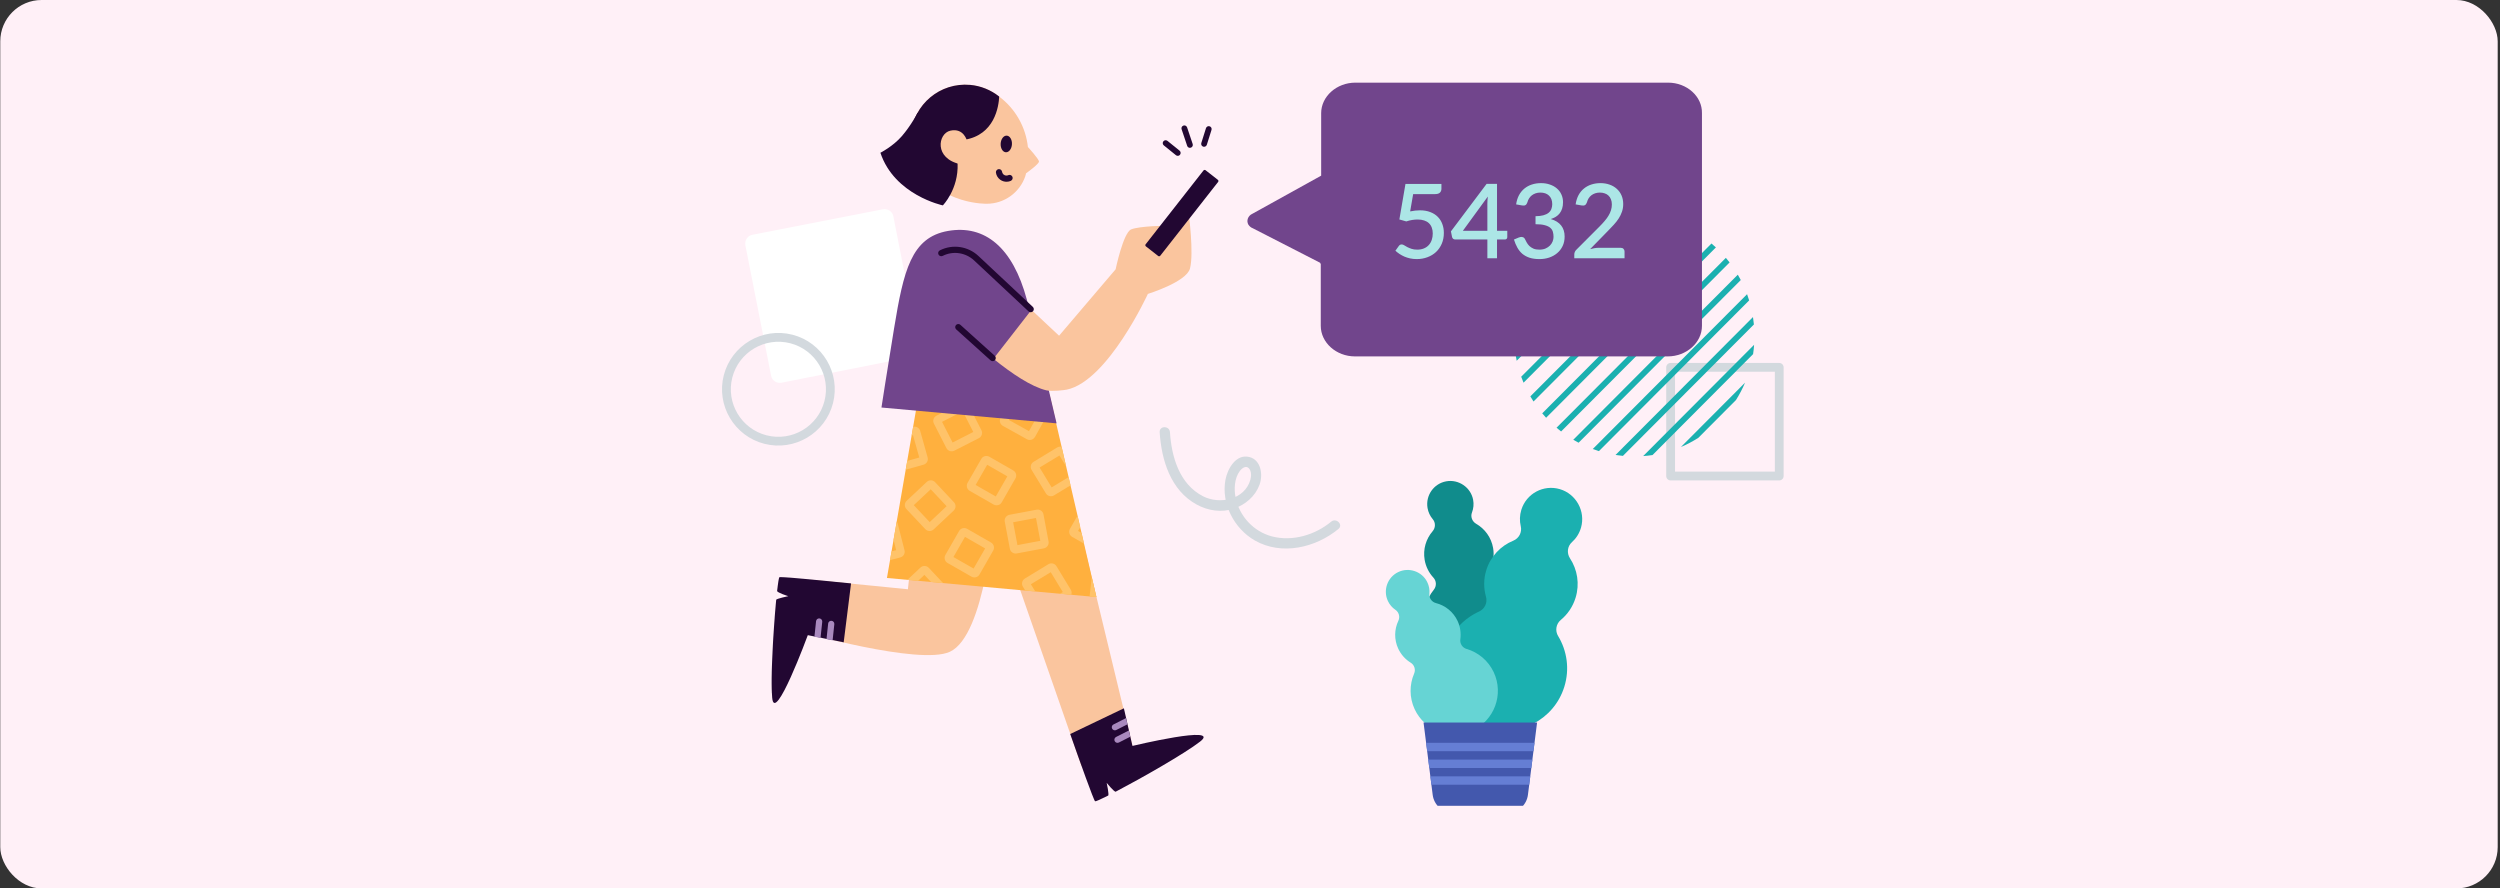 <?xml version="1.0" encoding="UTF-8"?>
<svg viewBox="0 0 484 172" fill="none" xmlns="http://www.w3.org/2000/svg">
<rect x="0" y="0" width="484" height="172" fill="#333333" stroke="none"/>
<rect x="0.053" width="483.5" height="172" rx="8" fill="#FFF0F7"/>
<g clip-path="url(#clip0_3101_36046)">
<path d="M344.458 93.011H323.431C322.958 93.011 322.58 92.632 322.58 92.158V71.121C322.58 70.653 322.958 70.269 323.431 70.269H344.458C344.931 70.269 345.31 70.647 345.31 71.121V92.158C345.31 92.632 344.931 93.011 344.458 93.011ZM324.283 91.305H343.612V71.969H324.283V91.305Z" fill="#D3D9DE"/>
<path d="M329.066 45.453C328.74 45.242 328.409 45.037 328.073 44.837L296.277 76.737C296.472 77.074 296.677 77.405 296.887 77.732L329.066 45.447V45.453Z" fill="#1BB0B0"/>
<path d="M325.439 43.51C325.061 43.347 324.672 43.2 324.283 43.058L294.506 72.931C294.648 73.321 294.795 73.71 294.958 74.089L325.444 43.505L325.439 43.51Z" fill="#1BB0B0"/>
<path d="M332.193 47.895C331.915 47.637 331.631 47.384 331.342 47.142L298.574 80.021C298.816 80.311 299.068 80.6 299.326 80.879L332.198 47.9L332.193 47.895Z" fill="#1BB0B0"/>
<path d="M321.204 42.184C320.757 42.089 320.3 42.005 319.842 41.937L293.387 68.479C293.455 68.936 293.539 69.394 293.628 69.842L321.198 42.179L321.204 42.184Z" fill="#1BB0B0"/>
<path d="M314.455 41.768L293.223 63.068C293.176 63.626 293.15 64.189 293.145 64.758L316.142 41.684C315.575 41.689 315.012 41.721 314.455 41.763V41.768Z" fill="#1BB0B0"/>
<path d="M334.847 50.81C334.616 50.505 334.374 50.21 334.127 49.921L301.344 82.81C301.633 83.058 301.927 83.3 302.232 83.531L334.847 50.81Z" fill="#1BB0B0"/>
<path d="M339.554 62.816C339.507 62.332 339.449 61.858 339.376 61.384L312.768 88.079C313.241 88.153 313.714 88.211 314.197 88.258L339.554 62.821V62.816Z" fill="#1BB0B0"/>
<path d="M336.077 77.463C336.749 76.389 337.348 75.263 337.842 74.084L325.424 86.542C326.601 86.042 327.726 85.447 328.793 84.768L336.071 77.463H336.077Z" fill="#1BB0B0"/>
<path d="M339.398 68.558C339.488 67.963 339.551 67.358 339.593 66.752L318.119 88.295C318.724 88.252 319.328 88.189 319.922 88.1L339.398 68.558V68.558Z" fill="#1BB0B0"/>
<path d="M338.231 56.958L308.354 86.932C308.748 87.079 309.147 87.21 309.552 87.337L338.635 58.158C338.509 57.753 338.378 57.353 338.231 56.953V56.958Z" fill="#1BB0B0"/>
<path d="M294.154 58.168L309.563 42.71C308.685 42.979 307.829 43.305 306.993 43.674L295.116 55.589C294.748 56.426 294.422 57.284 294.154 58.163V58.168Z" fill="#1BB0B0"/>
<path d="M337.012 54.21C336.828 53.863 336.639 53.516 336.439 53.179L304.586 85.137C304.922 85.337 305.269 85.526 305.616 85.71L337.012 54.216V54.21Z" fill="#1BB0B0"/>
<path d="M149.285 72.731L144.304 47.49C144.131 46.549 144.722 45.628 145.664 45.454L170.918 40.52C171.86 40.346 172.78 40.936 172.953 41.877L177.893 67.051C178.066 67.992 177.474 68.913 176.533 69.087L151.315 74.091C150.373 74.265 149.453 73.675 149.28 72.734L149.285 72.731Z" fill="white"/>
<path d="M147.987 85.922C142.157 84.433 138.63 78.481 140.123 72.658C141.616 66.835 147.575 63.307 153.404 64.796C159.234 66.285 162.761 72.237 161.268 78.06C159.775 83.883 153.816 87.411 147.987 85.922ZM152.983 66.451C148.065 65.194 143.037 68.167 141.776 73.085C140.514 78.004 143.489 83.018 148.409 84.279C153.334 85.537 158.355 82.563 159.616 77.644C160.877 72.726 157.903 67.712 152.983 66.451Z" fill="#D3D9DE"/>
<path d="M322.946 16H262.401C258.77 16 255.777 18.672 255.777 21.915V34.007L242.466 41.384C241.611 41.767 241.253 42.72 241.681 43.485C241.898 43.805 242.179 44.061 242.536 44.187L255.561 50.867L255.701 51.124V63.085C255.701 66.328 258.694 69 262.325 69H322.875C326.506 69 329.499 66.328 329.499 63.085V21.915C329.569 18.672 326.582 16 322.946 16Z" fill="#71458C"/>
<path d="M273.006 40.928C273.353 40.855 273.682 40.802 273.995 40.769C274.315 40.735 274.621 40.719 274.914 40.719C275.667 40.719 276.33 40.832 276.903 41.058C277.482 41.278 277.965 41.584 278.351 41.977C278.744 42.37 279.037 42.833 279.23 43.366C279.43 43.892 279.53 44.465 279.53 45.085C279.53 45.85 279.397 46.547 279.131 47.173C278.864 47.799 278.494 48.335 278.022 48.781C277.549 49.221 276.989 49.56 276.343 49.8C275.704 50.04 275.011 50.16 274.265 50.16C273.825 50.16 273.406 50.117 273.006 50.03C272.613 49.943 272.244 49.827 271.897 49.68C271.551 49.527 271.231 49.354 270.938 49.161C270.645 48.961 270.382 48.755 270.149 48.541L270.808 47.622C270.948 47.422 271.135 47.322 271.368 47.322C271.514 47.322 271.674 47.376 271.847 47.482C272.02 47.589 272.22 47.706 272.447 47.832C272.68 47.952 272.953 48.065 273.266 48.172C273.579 48.278 273.952 48.331 274.385 48.331C274.858 48.331 275.281 48.255 275.654 48.102C276.027 47.949 276.34 47.735 276.593 47.462C276.853 47.183 277.049 46.85 277.182 46.463C277.316 46.077 277.382 45.654 277.382 45.194C277.382 44.775 277.319 44.398 277.192 44.066C277.072 43.733 276.889 43.449 276.643 43.216C276.403 42.983 276.1 42.807 275.734 42.687C275.367 42.56 274.944 42.497 274.465 42.497C274.112 42.497 273.749 42.527 273.376 42.587C273.01 42.647 272.637 42.74 272.257 42.867L270.918 42.487L272.097 35.613H279.061V36.542C279.061 36.849 278.964 37.099 278.771 37.292C278.578 37.485 278.255 37.581 277.802 37.581H273.586L273.006 40.928ZM287.954 44.685V39.43C287.954 39.01 287.984 38.551 288.044 38.051L283.208 44.685H287.954ZM291.81 44.685V45.924C291.81 46.044 291.77 46.147 291.69 46.233C291.617 46.32 291.504 46.363 291.351 46.363H289.822V50H287.954V46.363H281.73C281.576 46.363 281.443 46.32 281.33 46.233C281.223 46.14 281.154 46.027 281.12 45.894L280.9 44.795L287.804 35.603H289.822V44.685H291.81ZM293.52 39.57C293.62 38.89 293.807 38.294 294.08 37.781C294.36 37.269 294.709 36.842 295.129 36.502C295.548 36.156 296.028 35.896 296.567 35.723C297.114 35.543 297.703 35.453 298.336 35.453C298.975 35.453 299.555 35.547 300.074 35.733C300.6 35.913 301.05 36.166 301.423 36.492C301.803 36.819 302.092 37.209 302.292 37.661C302.499 38.114 302.602 38.611 302.602 39.15C302.602 39.61 302.545 40.016 302.432 40.369C302.325 40.715 302.169 41.022 301.962 41.288C301.763 41.554 301.516 41.778 301.223 41.958C300.93 42.137 300.6 42.287 300.234 42.407C301.127 42.667 301.796 43.083 302.242 43.656C302.688 44.222 302.912 44.935 302.912 45.794C302.912 46.487 302.782 47.103 302.522 47.642C302.262 48.182 301.909 48.638 301.463 49.011C301.023 49.384 300.507 49.67 299.914 49.87C299.328 50.063 298.706 50.16 298.046 50.16C297.307 50.16 296.667 50.073 296.128 49.9C295.588 49.72 295.122 49.467 294.729 49.141C294.343 48.808 294.02 48.408 293.76 47.942C293.5 47.476 293.281 46.953 293.101 46.373L294.03 45.984C294.276 45.877 294.509 45.847 294.729 45.894C294.956 45.94 295.119 46.064 295.219 46.264C295.325 46.477 295.445 46.706 295.578 46.953C295.712 47.193 295.881 47.416 296.088 47.622C296.301 47.822 296.561 47.992 296.867 48.132C297.18 48.265 297.563 48.331 298.016 48.331C298.476 48.331 298.875 48.258 299.215 48.112C299.561 47.959 299.848 47.765 300.074 47.532C300.307 47.292 300.481 47.026 300.594 46.733C300.707 46.44 300.764 46.15 300.764 45.864C300.764 45.504 300.72 45.175 300.634 44.875C300.547 44.568 300.377 44.309 300.124 44.096C299.878 43.882 299.525 43.716 299.065 43.596C298.612 43.469 298.016 43.406 297.277 43.406V41.858C297.883 41.851 298.392 41.791 298.805 41.678C299.225 41.558 299.558 41.398 299.804 41.198C300.058 40.992 300.237 40.745 300.344 40.459C300.457 40.172 300.514 39.859 300.514 39.52C300.514 39.153 300.457 38.83 300.344 38.551C300.231 38.271 300.071 38.038 299.864 37.851C299.665 37.658 299.425 37.515 299.145 37.422C298.865 37.328 298.556 37.282 298.216 37.282C297.89 37.282 297.587 37.328 297.307 37.422C297.034 37.515 296.787 37.645 296.567 37.811C296.354 37.978 296.175 38.178 296.028 38.411C295.881 38.637 295.775 38.887 295.708 39.16C295.615 39.433 295.488 39.616 295.329 39.709C295.175 39.803 294.949 39.823 294.649 39.77L293.52 39.57ZM313.763 47.972C313.996 47.972 314.179 48.042 314.313 48.182C314.446 48.315 314.512 48.488 314.512 48.701V50H304.781V49.271C304.781 49.124 304.811 48.971 304.871 48.811C304.931 48.651 305.028 48.505 305.161 48.371L309.637 43.886C310.017 43.506 310.353 43.143 310.646 42.797C310.946 42.45 311.199 42.104 311.405 41.758C311.618 41.411 311.778 41.062 311.885 40.709C311.998 40.349 312.055 39.973 312.055 39.58C312.055 39.2 311.995 38.867 311.875 38.581C311.762 38.288 311.602 38.048 311.395 37.861C311.195 37.668 310.952 37.525 310.666 37.432C310.386 37.332 310.077 37.282 309.737 37.282C309.41 37.282 309.107 37.328 308.828 37.422C308.555 37.515 308.308 37.645 308.088 37.811C307.875 37.978 307.695 38.178 307.549 38.411C307.409 38.637 307.306 38.887 307.239 39.16C307.139 39.433 307.009 39.616 306.85 39.709C306.696 39.803 306.47 39.823 306.17 39.77L305.041 39.57C305.141 38.89 305.328 38.294 305.601 37.781C305.88 37.269 306.23 36.842 306.65 36.502C307.069 36.156 307.549 35.896 308.088 35.723C308.635 35.543 309.224 35.453 309.857 35.453C310.496 35.453 311.082 35.55 311.615 35.743C312.155 35.93 312.617 36.2 313.004 36.553C313.397 36.899 313.703 37.322 313.923 37.821C314.143 38.321 314.253 38.884 314.253 39.51C314.253 40.043 314.173 40.535 314.013 40.988C313.86 41.441 313.65 41.874 313.383 42.287C313.117 42.7 312.804 43.103 312.444 43.496C312.091 43.882 311.718 44.275 311.325 44.675L307.849 48.232C308.135 48.152 308.421 48.088 308.708 48.042C309.001 47.995 309.277 47.972 309.537 47.972H313.763Z" fill="#ACE6E6"/>
<path d="M224.51 83.668C224.856 89.076 226.629 94.943 231.701 97.694C233.883 98.878 236.479 99.281 238.861 98.475C241.093 97.726 243.016 96.095 243.84 93.854C244.544 91.966 244.167 89.057 241.879 88.478C239.276 87.823 237.642 90.769 237.246 92.891C236.397 97.487 238.918 102.328 242.916 104.625C248.102 107.603 254.708 106.048 259.127 102.403C260.114 101.585 258.7 100.181 257.719 100.993C254.608 103.568 250.239 104.884 246.266 103.851C242.696 102.919 239.93 99.935 239.207 96.303C238.88 94.679 238.987 92.589 240.012 91.21C240.414 90.662 241.225 90.014 241.816 90.7C242.306 91.267 242.256 92.23 242.067 92.897C240.973 96.744 236.133 97.719 232.933 96.089C228.345 93.753 226.811 88.465 226.503 83.668C226.421 82.39 224.435 82.384 224.51 83.668H224.504H224.51Z" fill="#D3D9DE"/>
<path d="M219.235 144.409L205.998 89.564L178.609 87.846L175.77 114.08C175.77 114.08 164.735 112.972 157.368 112.268C153.751 111.922 154.74 122.222 154.74 122.222C154.74 122.222 177.948 128.86 183.859 126.2C190.865 123.043 192.414 99.598 192.414 99.598L209.385 148.318L219.229 144.409L219.235 144.409Z" fill="#FAC59E"/>
<path d="M149.434 134.215C149.427 134.017 149.419 133.812 149.412 133.596C149.409 133.53 149.407 133.464 149.404 133.392C149.394 133.109 149.396 132.815 149.391 132.508C149.388 132.448 149.386 132.382 149.39 132.315C149.386 132.057 149.389 131.798 149.391 131.521C149.388 131.419 149.396 131.323 149.393 131.22C149.394 130.932 149.402 130.631 149.409 130.324C149.407 130.27 149.405 130.221 149.409 130.167C149.414 129.812 149.425 129.445 149.442 129.071C149.444 128.969 149.446 128.86 149.455 128.752C149.462 128.463 149.476 128.168 149.489 127.866C149.491 127.758 149.5 127.655 149.502 127.547C149.518 127.161 149.534 126.77 149.556 126.372C149.554 126.318 149.564 126.257 149.562 126.203C149.579 125.854 149.597 125.504 149.615 125.155C149.623 125.04 149.624 124.926 149.632 124.805C149.65 124.474 149.669 124.148 149.687 123.817C149.69 123.732 149.699 123.654 149.702 123.569C149.724 123.166 149.752 122.768 149.78 122.37C149.788 122.273 149.791 122.177 149.799 122.08C149.818 121.761 149.843 121.447 149.862 121.133C149.87 121.025 149.878 120.922 149.886 120.814C149.915 120.428 149.943 120.048 149.972 119.674C149.971 119.662 149.971 119.65 149.971 119.638C149.999 119.264 150.028 118.896 150.057 118.534C150.066 118.431 150.074 118.334 150.083 118.238C150.109 117.954 150.129 117.677 150.155 117.405C150.164 117.321 150.173 117.23 150.176 117.146C150.206 116.808 150.237 116.482 150.268 116.168C150.267 116.15 150.266 116.138 150.272 116.12C150.294 115.902 152.612 115.416 152.612 115.416C152.612 115.416 150.421 114.737 150.451 114.399C150.455 114.356 150.46 114.314 150.465 114.278C150.473 114.187 150.482 114.097 150.497 114.012C150.512 113.909 150.52 113.807 150.535 113.71C150.544 113.631 150.553 113.547 150.562 113.474C150.577 113.378 150.586 113.293 150.601 113.202C150.61 113.13 150.62 113.063 150.629 112.997C150.638 112.912 150.654 112.833 150.663 112.761C150.673 112.706 150.683 112.646 150.687 112.592C150.697 112.519 150.712 112.458 150.722 112.392C150.732 112.343 150.737 112.295 150.747 112.258C150.757 112.198 150.768 112.149 150.778 112.101C150.783 112.071 150.793 112.034 150.798 112.004C150.809 111.956 150.82 111.925 150.83 111.889C150.836 111.87 150.841 111.846 150.846 111.834C150.863 111.791 150.88 111.766 150.892 111.754C150.904 111.754 150.934 111.746 150.969 111.739C150.982 111.739 150.988 111.739 151 111.738C151.042 111.737 151.096 111.735 151.162 111.732C151.162 111.732 151.162 111.732 151.168 111.732C151.234 111.73 151.318 111.739 151.409 111.741C151.433 111.741 151.457 111.74 151.481 111.739C151.577 111.741 151.68 111.75 151.801 111.757C151.801 111.757 151.807 111.757 151.813 111.757C151.927 111.765 152.06 111.772 152.199 111.779C152.235 111.778 152.271 111.783 152.307 111.787C152.446 111.8 152.597 111.807 152.754 111.82C152.766 111.819 152.784 111.818 152.802 111.818C152.953 111.83 153.11 111.843 153.273 111.855C153.321 111.853 153.369 111.864 153.417 111.868C153.592 111.88 153.774 111.897 153.967 111.914C153.997 111.913 154.027 111.918 154.051 111.923C154.232 111.941 154.413 111.952 154.607 111.97C154.649 111.968 154.697 111.978 154.746 111.983C154.963 111.999 155.18 112.021 155.404 112.043C155.41 112.043 155.422 112.043 155.428 112.042C155.639 112.059 155.856 112.081 156.08 112.103C156.146 112.107 156.213 112.116 156.285 112.12C156.496 112.142 156.714 112.159 156.937 112.181C156.991 112.185 157.052 112.189 157.106 112.199C157.312 112.215 157.523 112.238 157.734 112.26C157.783 112.265 157.837 112.269 157.885 112.273C158.139 112.3 158.393 112.321 158.652 112.348C158.67 112.347 158.694 112.346 158.713 112.352C158.936 112.374 159.166 112.395 159.389 112.417C159.468 112.427 159.546 112.43 159.624 112.439C160.144 112.493 160.669 112.54 161.189 112.593C161.231 112.592 161.273 112.602 161.31 112.607C161.575 112.634 161.841 112.66 162.101 112.687C162.113 112.687 162.119 112.686 162.131 112.686C162.391 112.713 162.644 112.74 162.898 112.761C162.934 112.759 162.964 112.77 163 112.769C163.248 112.796 163.49 112.818 163.731 112.845C163.78 112.849 163.828 112.854 163.876 112.858C164.094 112.88 164.317 112.902 164.529 112.925C164.553 112.924 164.577 112.929 164.595 112.934C164.655 112.938 164.71 112.948 164.764 112.952L163.337 124.355L156.391 122.968C156.391 122.968 149.952 140.453 149.494 135.067C149.475 134.857 149.46 134.623 149.452 134.383C149.449 134.311 149.447 134.238 149.444 134.166L149.434 134.215Z" fill="#220732"/>
<path d="M160.33 120.722C160.366 120.389 160.658 120.15 160.991 120.187C161.323 120.223 161.562 120.515 161.526 120.847L161.193 123.975L160.011 123.741L160.33 120.722Z" fill="#A989BE"/>
<path d="M157.99 120.258C158.026 119.926 158.319 119.687 158.651 119.723C158.983 119.759 159.222 120.051 159.186 120.383L158.853 123.505L157.671 123.271L157.99 120.258V120.258Z" fill="#A989BE"/>
<path d="M207.194 142.105C208.97 147.167 211.754 154.995 212.012 155.13C212.14 155.18 213.094 154.749 214.536 154.023C214.766 153.907 214.255 151.567 214.255 151.567C214.255 151.567 215.747 153.402 216.007 153.267C221.046 150.625 229.397 145.868 232.348 143.566C236.61 140.243 219.241 144.41 219.241 144.41L217.584 137.13" fill="#220732"/>
<path d="M215.577 140.252L218.006 139.016L218.278 140.227L216.115 141.327C215.819 141.476 215.454 141.363 215.305 141.062C215.156 140.766 215.269 140.401 215.571 140.252L215.577 140.252Z" fill="#A989BE"/>
<path d="M216.072 142.677L218.555 141.414L218.827 142.626L216.616 143.752C216.321 143.901 215.956 143.788 215.807 143.486C215.658 143.191 215.771 142.826 216.072 142.677V142.677Z" fill="#A989BE"/>
<path d="M177.825 76.595L203.177 76.346L212.262 115.596L171.712 111.897L177.825 76.595Z" fill="#FFB03E"/>
<path d="M200.692 98.676C201.308 98.557 201.906 98.969 202.018 99.585L203.001 104.831C203.059 105.13 202.992 105.433 202.821 105.686C202.706 105.852 202.554 105.984 202.371 106.069C202.282 106.114 202.187 106.141 202.091 106.163L196.843 107.145C196.544 107.204 196.241 107.137 195.988 106.966C195.735 106.794 195.569 106.536 195.51 106.237L194.522 100.991C194.404 100.375 194.816 99.783 195.431 99.665L200.68 98.676L200.692 98.676ZM196.978 105.535L201.401 104.702L200.569 100.28L196.145 101.113L196.978 105.535Z" fill="#FFC369"/>
<path d="M189.759 84.659C189.684 84.728 189.601 84.779 189.512 84.825L184.761 87.251C184.489 87.387 184.183 87.416 183.891 87.319C183.604 87.227 183.369 87.025 183.226 86.753L180.8 82.004C180.515 81.442 180.737 80.761 181.298 80.476L186.05 78.049C186.606 77.765 187.294 77.987 187.579 78.548L190.005 83.297C190.142 83.569 190.171 83.875 190.073 84.167C190.013 84.356 189.899 84.528 189.753 84.66L189.759 84.659ZM186.383 79.625L182.376 81.67L184.422 85.675L188.429 83.63L186.383 79.625Z" fill="#FFC369"/>
<path d="M187.229 102.377L191.862 105.032C192.409 105.343 192.596 106.04 192.285 106.587L189.634 111.218C189.481 111.482 189.241 111.671 188.943 111.748C188.752 111.803 188.548 111.804 188.353 111.751C188.256 111.724 188.164 111.685 188.078 111.64L183.446 108.992C183.182 108.839 182.993 108.599 182.916 108.301C182.839 108.009 182.876 107.701 183.023 107.437L185.68 102.806C185.991 102.259 186.689 102.072 187.235 102.383L187.229 102.377ZM188.486 110.074L190.723 106.174L186.822 103.938L184.584 107.838L188.486 110.074Z" fill="#FFC369"/>
<path d="M200.36 84.598C200.055 85.144 199.358 85.344 198.811 85.038L194.151 82.445C193.887 82.298 193.691 82.052 193.609 81.76C193.554 81.57 193.552 81.365 193.6 81.171C193.626 81.074 193.659 80.983 193.71 80.897L196.306 76.238C196.453 75.974 196.699 75.778 196.99 75.696C197.282 75.613 197.591 75.65 197.855 75.797L202.521 78.391C203.068 78.696 203.267 79.386 202.962 79.939L200.367 84.604L200.36 84.598ZM197.465 77.357L195.277 81.285L199.207 83.472L201.395 79.544L197.465 77.357Z" fill="#FFC369"/>
<path d="M196.582 92.626L193.931 97.257C193.778 97.522 193.538 97.711 193.24 97.787C193.049 97.843 192.844 97.844 192.65 97.791C192.553 97.764 192.461 97.725 192.375 97.68L187.743 95.031C187.478 94.878 187.289 94.639 187.212 94.341C187.136 94.049 187.173 93.74 187.32 93.477L189.977 88.845C190.288 88.299 190.985 88.111 191.532 88.422L196.165 91.077C196.712 91.389 196.899 92.086 196.588 92.632L196.582 92.626ZM191.119 89.983L188.881 93.884L192.783 96.12L195.02 92.219L191.119 89.983Z" fill="#FFC369"/>
<path d="M184.636 98.848L180.746 102.501C180.525 102.707 180.234 102.82 179.933 102.807C179.734 102.802 179.539 102.743 179.367 102.635C179.281 102.584 179.206 102.52 179.137 102.444L175.484 98.557C175.277 98.336 175.164 98.045 175.178 97.744C175.185 97.443 175.313 97.156 175.534 96.949L179.424 93.296C179.884 92.865 180.601 92.893 181.032 93.347L184.686 97.234C185.118 97.694 185.089 98.411 184.635 98.842L184.636 98.848ZM180.185 94.725L176.907 97.802L179.985 101.078L183.263 98.001L180.185 94.725Z" fill="#FFC369"/>
<path d="M205.112 88.181L201.266 90.515L203.6 94.36L206.881 92.365L207.251 93.964L204.053 95.907C203.794 96.067 203.488 96.114 203.191 96.041C202.997 95.993 202.819 95.898 202.675 95.758C202.606 95.689 202.544 95.613 202.492 95.53L199.717 90.974C199.558 90.715 199.511 90.41 199.584 90.113C199.658 89.815 199.842 89.568 200.101 89.408L204.66 86.634C204.93 86.468 205.242 86.432 205.528 86.506L206.411 90.325L205.112 88.188L205.112 88.181Z" fill="#FFC369"/>
<path d="M212.263 115.598L210.947 115.477L211.366 111.714L212.263 115.598Z" fill="#FFC369"/>
<path d="M179.586 88.562C179.758 89.163 179.401 89.796 178.799 89.962L175.344 90.934L175.638 89.233L177.974 88.578L176.759 84.248L176.491 84.324L176.786 82.629C177.376 82.487 177.979 82.833 178.15 83.422L179.592 88.562L179.586 88.562Z" fill="#FFC369"/>
<path d="M207.035 103.249C206.958 102.957 206.996 102.648 207.143 102.384L208.61 99.829L209.129 102.06L208.71 102.791L209.392 103.182L209.869 105.252L207.571 103.939C207.307 103.786 207.118 103.546 207.041 103.248L207.035 103.249Z" fill="#FFC369"/>
<path d="M178.201 109.878C178.661 109.446 179.379 109.475 179.81 109.928L182.594 112.89L180.258 112.679L178.962 111.3L177.74 112.451L175.663 112.261L178.201 109.878Z" fill="#FFC369"/>
<path d="M198.497 114.341L198.03 113.57C197.87 113.311 197.823 113.006 197.897 112.708C197.97 112.411 198.154 112.164 198.413 112.004L202.972 109.23C203.508 108.904 204.206 109.077 204.532 109.613L207.307 114.169C207.493 114.475 207.511 114.829 207.402 115.146L205.223 114.948L205.759 114.622L203.424 110.777L199.578 113.111L200.429 114.506L198.496 114.329L198.497 114.341Z" fill="#FFC369"/>
<path d="M174.292 107.924L172.312 108.429L172.601 106.746L173.501 106.515L172.99 104.506L173.603 100.965C173.692 101.082 173.757 101.218 173.798 101.367L175.115 106.535C175.269 107.143 174.9 107.764 174.292 107.918L174.292 107.924Z" fill="#FFC369"/>
<path d="M204.556 81.963C204.556 81.963 200.135 63.027 198.793 57.998C196.084 47.905 190.671 43.467 183.543 44.709C176.414 45.952 174.935 52.382 173.092 63.577C171.797 71.438 170.65 78.896 170.65 78.896L204.562 81.962L204.556 81.963Z" fill="#71458C"/>
<path d="M188.966 49.954L199.688 59.988L205.037 64.993L215.986 52.136C215.986 52.136 217.455 45.087 218.972 44.419C220.644 43.727 225.939 43.7 225.939 43.7L230.133 41.341C230.133 41.341 231.164 48.962 230.382 51.986C229.681 54.604 222.229 56.899 222.229 56.899C222.229 56.899 214.486 73.762 206.536 75.431C206.052 75.532 203.662 75.835 202.581 75.573C199.667 74.865 195.919 72.359 192.324 69.456C187.013 65.165 187.186 48.315 188.96 49.954L188.966 49.954Z" fill="#FAC59E"/>
<path d="M192.331 69.456C187.02 65.165 182.069 60.019 180.731 58.599C180.631 58.5 180.531 58.395 180.436 58.284C180.399 58.244 180.38 58.22 180.38 58.22C180.072 57.858 179.799 57.465 179.579 57.028C178.095 54.079 179.284 50.487 182.228 49.004C184.516 47.851 187.187 48.315 188.966 49.953L199.689 59.993L192.325 69.456L192.331 69.456Z" fill="#71458C"/>
<path d="M221.844 47.697L224.228 49.56C224.352 49.658 224.531 49.633 224.629 49.509L235.83 35.217C235.928 35.093 235.904 34.914 235.78 34.816L233.396 32.953C233.272 32.855 233.093 32.88 232.995 33.003L221.776 47.32C221.703 47.443 221.732 47.605 221.844 47.697V47.697Z" fill="#220732"/>
<path d="M230.338 28.616C230.41 28.619 230.482 28.611 230.547 28.59C230.845 28.489 231.002 28.171 230.901 27.88L229.823 24.664C229.722 24.367 229.404 24.21 229.112 24.311C228.815 24.412 228.658 24.73 228.759 25.021L229.837 28.237C229.911 28.463 230.115 28.606 230.338 28.622L230.338 28.616Z" fill="#220732"/>
<path d="M233.075 28.416C233.329 28.431 233.564 28.272 233.645 28.022L234.547 25.15C234.639 24.852 234.477 24.539 234.179 24.448C233.887 24.356 233.568 24.518 233.476 24.816L232.574 27.688C232.482 27.986 232.644 28.299 232.942 28.39C232.985 28.407 233.033 28.411 233.075 28.416V28.416Z" fill="#220732"/>
<path d="M227.974 30.169C228.149 30.18 228.327 30.108 228.448 29.959C228.644 29.717 228.607 29.364 228.365 29.168L226.022 27.273C225.781 27.078 225.427 27.114 225.231 27.356C225.035 27.598 225.072 27.951 225.313 28.147L227.656 30.042C227.749 30.116 227.865 30.16 227.974 30.169V30.169Z" fill="#220732"/>
<path fill-rule="evenodd" clip-rule="evenodd" d="M189.374 49.511C187.417 47.71 184.478 47.197 181.958 48.467C181.661 48.617 181.542 48.978 181.692 49.275C181.841 49.571 182.203 49.69 182.499 49.541C184.553 48.506 186.954 48.919 188.557 50.394L192.099 53.709C194.161 55.639 196.806 58.115 199.135 60.293C199.377 60.52 199.758 60.507 199.985 60.265C200.212 60.022 200.199 59.642 199.957 59.415C197.628 57.237 194.983 54.762 192.921 52.831L189.378 49.515C189.378 49.515 189.378 49.514 188.967 49.953L189.378 49.515L189.374 49.511Z" fill="#220732"/>
<path fill-rule="evenodd" clip-rule="evenodd" d="M185.082 62.927C184.859 63.174 184.879 63.554 185.126 63.776L191.78 69.769C192.027 69.992 192.407 69.972 192.629 69.725C192.852 69.478 192.832 69.098 192.585 68.876L185.931 62.883C185.684 62.66 185.304 62.68 185.082 62.927Z" fill="#220732"/>
<path d="M176.365 25.975C176.892 20.181 182.011 15.913 187.807 16.433C189.872 16.617 191.832 17.407 193.449 18.703C196.572 21.051 198.582 24.582 199.004 28.465C199.054 28.517 201.146 30.806 201.145 31.276C201.144 31.745 198.973 33.309 198.639 33.561C198.626 33.712 198.565 33.853 198.522 33.999L198.513 34.071C197.436 37.286 194.415 39.452 191.026 39.447C191.026 39.447 182.254 39.66 177.874 32.46C176.679 30.518 176.152 28.239 176.365 25.969L176.365 25.975Z" fill="#FAC59E"/>
<path d="M194.733 29.478C194.129 29.446 193.679 28.699 193.726 27.811C193.774 26.922 194.301 26.228 194.905 26.26C195.509 26.292 195.96 27.039 195.912 27.927C195.865 28.816 195.337 29.51 194.733 29.478Z" fill="#220732"/>
<path d="M193.407 33.34C193.526 34.136 194.267 34.687 195.064 34.574C195.196 34.557 195.327 34.517 195.451 34.458" fill="white"/>
<path fill-rule="evenodd" clip-rule="evenodd" d="M193.318 32.746C192.99 32.795 192.763 33.101 192.812 33.429C192.98 34.551 194.024 35.326 195.144 35.17C195.346 35.144 195.536 35.083 195.708 35.002C196.008 34.86 196.137 34.502 195.995 34.202C195.854 33.901 195.495 33.773 195.195 33.914C195.119 33.95 195.049 33.97 194.988 33.978L194.98 33.979C194.509 34.046 194.072 33.719 194.002 33.252C193.953 32.923 193.647 32.697 193.318 32.746Z" fill="#220732"/>
<path d="M187.807 16.432C189.866 16.617 191.826 17.407 193.443 18.696C193.358 20.522 192.614 26.137 186.683 27.066C181.578 27.863 184.666 31.398 184.666 31.398C185.325 32.83 184.03 36.143 182.003 36.366C181.973 36.367 181.56 36.412 181.53 36.413C181.53 36.413 179.016 34.789 177.403 31.586C177.377 31.533 177.357 31.48 177.331 31.427C177.253 31.261 177.175 31.095 177.102 30.923C176.792 30.165 176.577 29.372 176.452 28.564C176.451 28.535 176.444 28.505 176.437 28.481C176.397 28.212 176.37 27.948 176.348 27.678C176.31 27.114 176.32 26.548 176.372 25.981C176.898 20.187 182.017 15.918 187.813 16.438L187.807 16.432Z" fill="#220732"/>
<path d="M185.392 31.655C185.589 36.653 182.535 39.764 182.535 39.764C182.535 39.764 173.172 37.784 170.447 29.574C170.447 29.574 172.865 28.357 174.598 26.357C176.35 24.339 177.622 21.893 177.622 21.893L186.008 20.119L187.262 26.733C187.262 26.733 183.92 27.857 185.392 31.655" fill="#220732"/>
<path d="M187.214 27.282C187.214 27.282 186.61 24.711 183.984 25.299C181.584 25.836 180.765 30.714 185.98 31.802" fill="#FAC59E"/>
<path d="M289.325 112.163C288.567 111.689 288.256 110.74 288.611 109.916C289.112 108.76 289.298 107.446 289.069 106.11C288.714 104.048 287.46 102.368 285.781 101.403C285.013 100.961 284.653 100.04 284.975 99.216C285.269 98.453 285.362 97.597 285.193 96.73C284.724 94.341 282.374 92.749 279.981 93.185C277.572 93.626 275.958 95.928 276.372 98.355C276.514 99.178 276.868 99.909 277.375 100.503C277.953 101.18 277.937 102.172 277.354 102.848C276.089 104.315 275.462 106.317 275.811 108.384C276.04 109.72 276.645 110.898 277.506 111.825C278.111 112.479 278.144 113.472 277.588 114.164C276.045 116.089 275.298 118.636 275.734 121.265C276.536 126.053 281.077 129.363 285.88 128.66C290.878 127.924 294.269 123.228 293.424 118.271C292.977 115.642 291.429 113.483 289.33 112.174L289.325 112.163Z" fill="#108C8C"/>
<path d="M301.654 123.146C301.033 122.116 301.24 120.791 302.167 120.022C303.475 118.942 304.489 117.48 305.029 115.735C305.863 113.047 305.378 110.271 303.949 108.089C303.301 107.097 303.432 105.766 304.315 104.975C305.138 104.239 305.765 103.268 306.092 102.123C306.98 98.971 305.138 95.634 301.998 94.701C298.836 93.763 295.505 95.541 294.529 98.698C294.197 99.773 294.181 100.863 294.42 101.883C294.698 103.045 294.077 104.228 292.965 104.681C290.55 105.668 288.582 107.691 287.748 110.374C287.208 112.114 287.219 113.897 287.688 115.528C288.015 116.679 287.448 117.889 286.363 118.386C283.343 119.754 280.895 122.356 279.827 125.77C277.875 131.998 281.304 138.733 287.486 140.816C293.93 142.981 300.853 139.409 302.854 132.952C303.917 129.527 303.372 125.993 301.66 123.146H301.654Z" fill="#1BB0B0"/>
<path d="M283.933 125.639C283.126 125.399 282.602 124.613 282.722 123.779C282.886 122.601 282.722 121.363 282.183 120.207C281.343 118.424 279.784 117.213 278.012 116.76C277.205 116.553 276.649 115.806 276.731 114.977C276.808 114.208 276.677 113.406 276.301 112.665C275.276 110.614 272.741 109.758 270.68 110.762C268.603 111.77 267.72 114.263 268.701 116.362C269.034 117.071 269.541 117.649 270.151 118.058C270.844 118.527 271.078 119.433 270.718 120.191C269.939 121.843 269.873 123.817 270.707 125.6C271.253 126.757 272.098 127.673 273.111 128.295C273.826 128.736 274.104 129.631 273.777 130.4C272.861 132.537 272.823 135.035 273.88 137.309C275.81 141.454 280.765 143.319 284.946 141.476C289.302 139.551 291.199 134.43 289.188 130.143C288.119 127.869 286.173 126.299 283.938 125.633L283.933 125.639Z" fill="#66D4D4"/>
<path d="M291.886 157.351H281.289C279.299 157.351 277.62 155.868 277.369 153.893L275.598 139.883H297.578L295.806 153.893C295.555 155.868 293.876 157.351 291.886 157.351Z" fill="#4358AD"/>
<path d="M296.265 150.299H276.918L277.125 151.924H296.058L296.265 150.299Z" fill="#657ED4"/>
<path d="M276.508 147.054L276.71 148.679H296.465L296.673 147.054H276.508Z" fill="#657ED4"/>
<path d="M276.1 143.81L276.301 145.429H296.875L297.082 143.81H276.1Z" fill="#657ED4"/>
</g>
<defs>
<clipPath id="clip0_3101_36046">
<rect width="207.063" height="140" fill="white" transform="translate(138.271 16)"/>
</clipPath>
</defs>
</svg>
